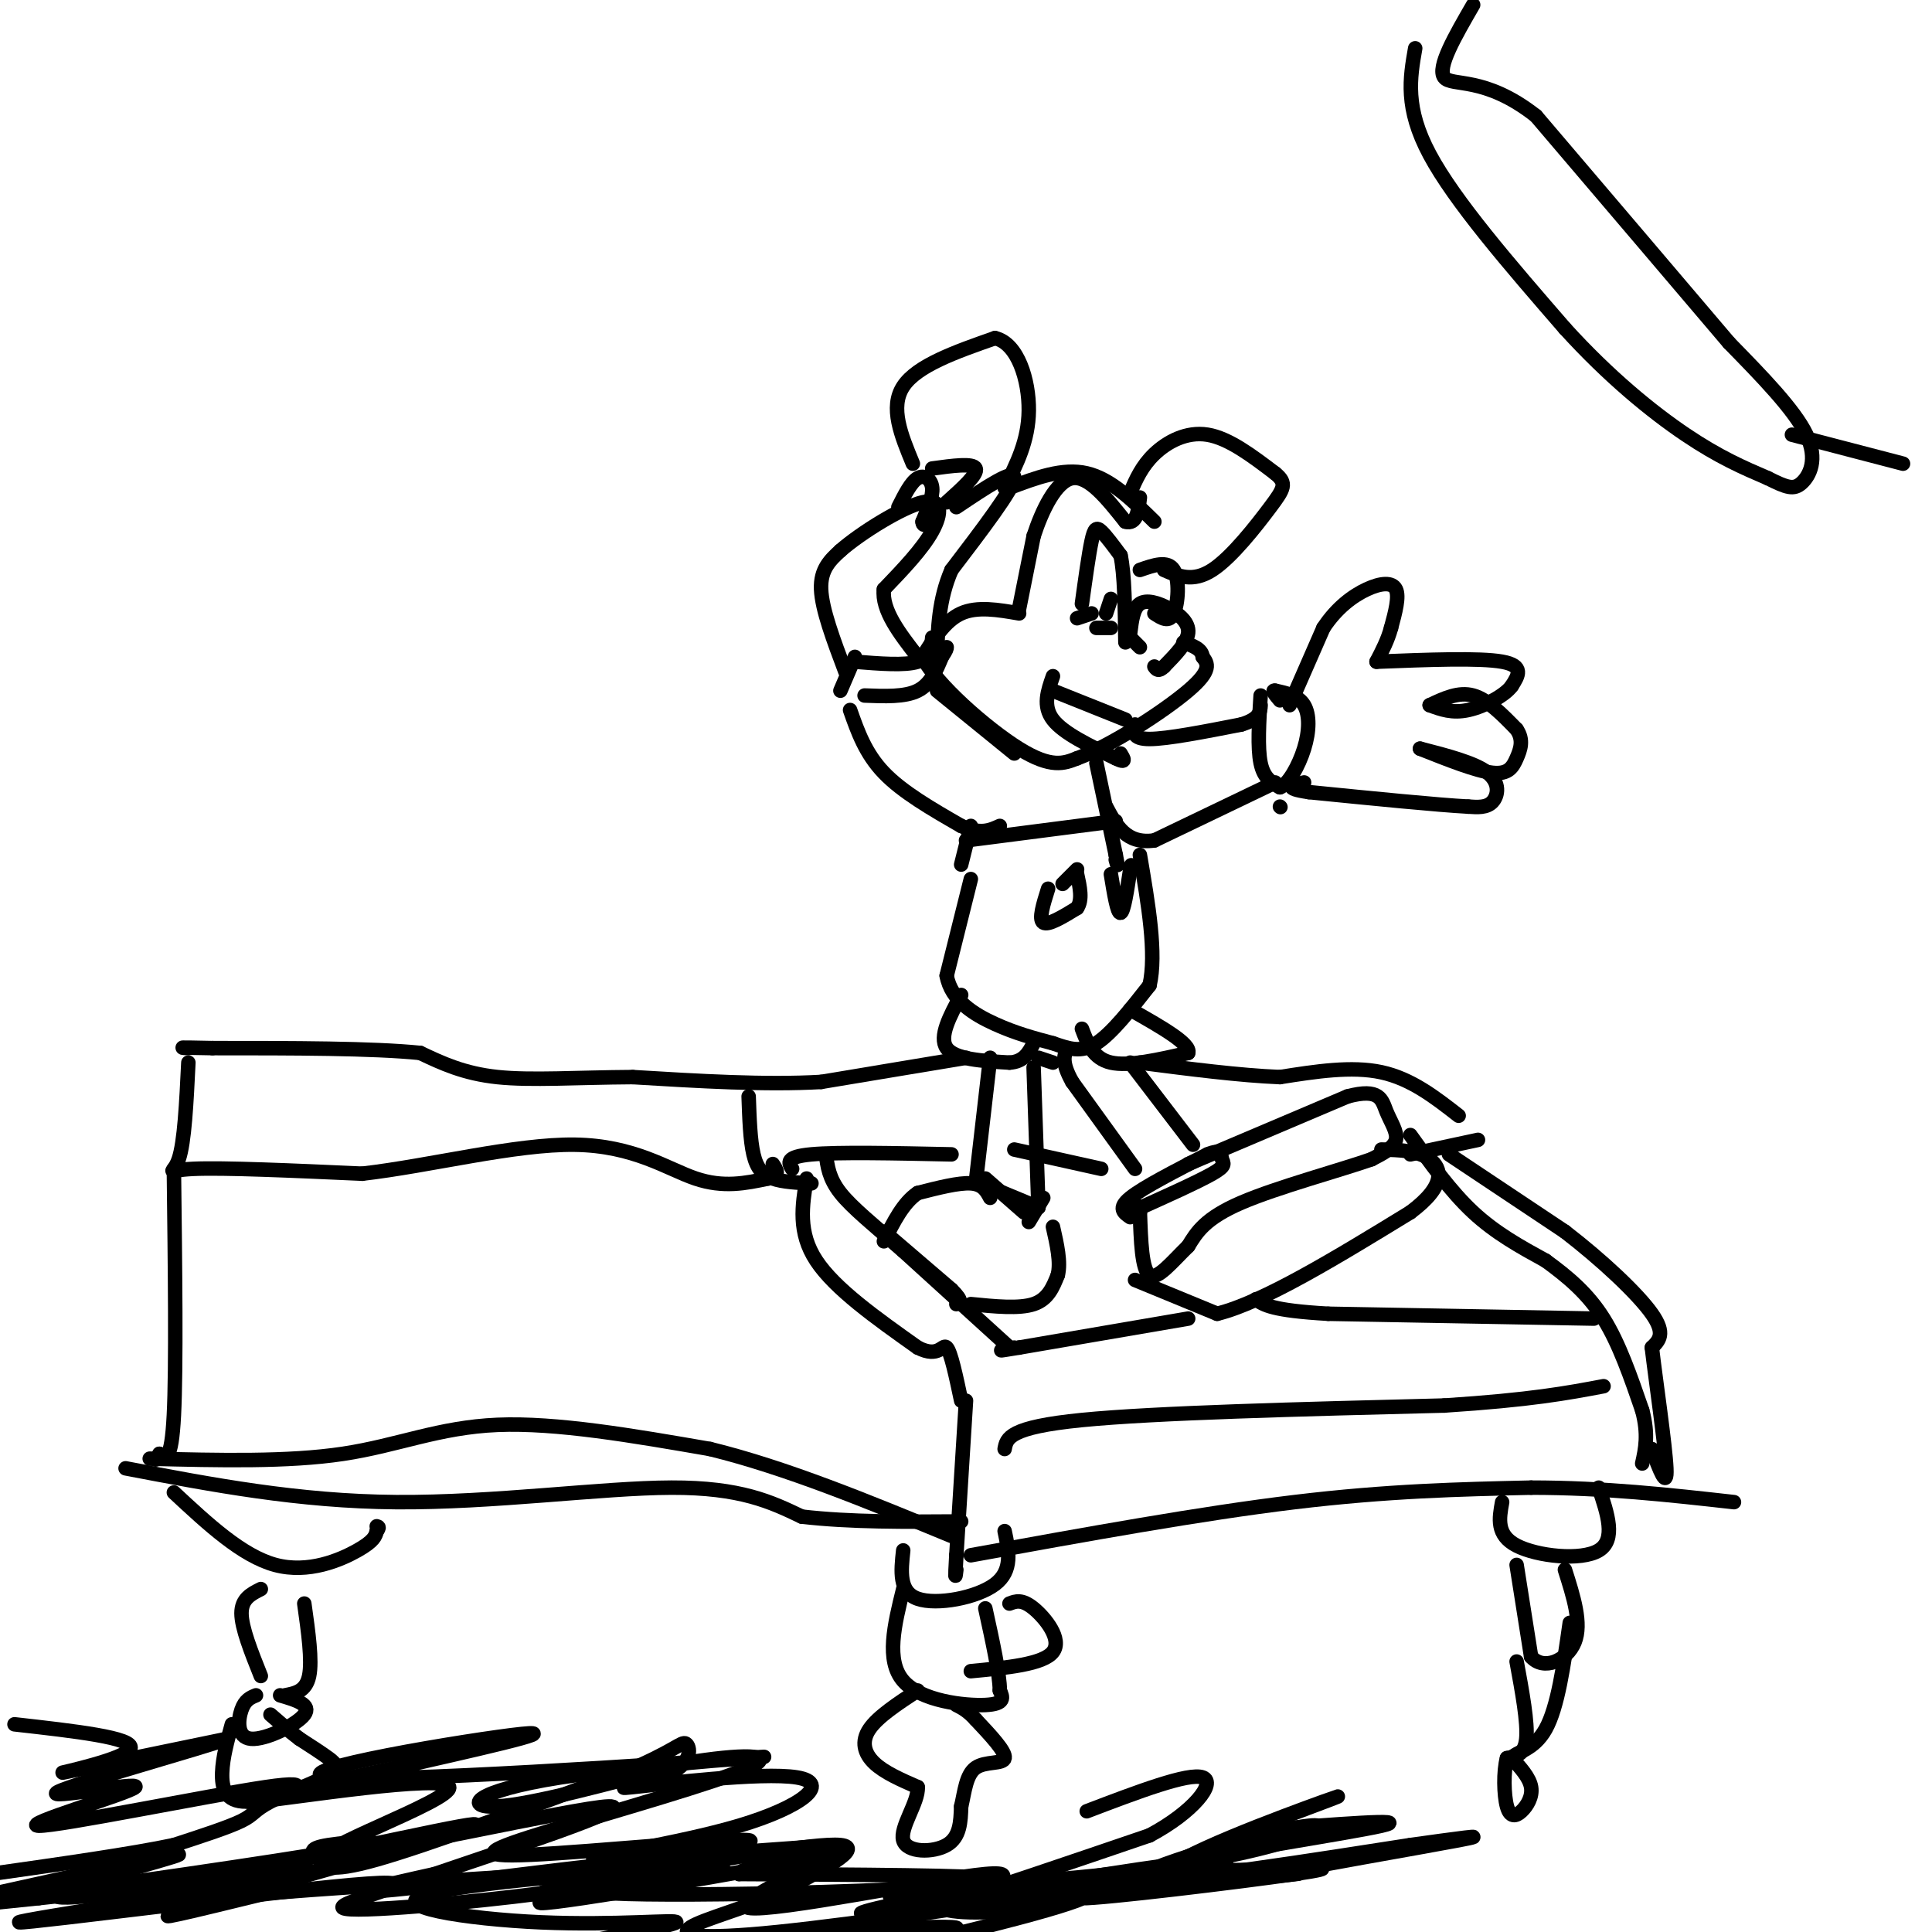 <svg viewBox='0 0 400 400' version='1.1' xmlns='http://www.w3.org/2000/svg' xmlns:xlink='http://www.w3.org/1999/xlink'><g fill='none' stroke='#000000' stroke-width='3' stroke-linecap='round' stroke-linejoin='round'><path d='M194,143c0.000,0.000 16.000,13.000 16,13'/><path d='M176,147c1.583,4.500 3.167,9.000 7,13c3.833,4.000 9.917,7.500 16,11'/><path d='M199,171c4.000,1.833 6.000,0.917 8,0'/><path d='M179,144c4.167,0.167 8.333,0.333 11,-1c2.667,-1.333 3.833,-4.167 5,-7'/><path d='M195,136c1.000,-1.500 1.000,-1.750 1,-2'/><path d='M177,136c0.000,0.000 -3.000,7.000 -3,7'/><path d='M177,137c5.167,0.417 10.333,0.833 13,0c2.667,-0.833 2.833,-2.917 3,-5'/><path d='M175,139c-2.417,-6.417 -4.833,-12.833 -5,-17c-0.167,-4.167 1.917,-6.083 4,-8'/><path d='M174,114c4.226,-3.714 12.792,-9.000 17,-10c4.208,-1.000 4.060,2.286 2,6c-2.060,3.714 -6.030,7.857 -10,12'/><path d='M183,122c-0.500,4.333 3.250,9.167 7,14'/><path d='M186,105c1.311,-2.600 2.622,-5.200 4,-6c1.378,-0.800 2.822,0.200 3,2c0.178,1.800 -0.911,4.400 -2,7'/><path d='M191,108c0.000,1.167 1.000,0.583 2,0'/><path d='M193,97c4.250,-0.583 8.500,-1.167 9,0c0.500,1.167 -2.750,4.083 -6,7'/><path d='M198,105c6.083,-4.083 12.167,-8.167 12,-6c-0.167,2.167 -6.583,10.583 -13,19'/><path d='M197,118c-2.667,6.167 -2.833,12.083 -3,18'/><path d='M189,96c-2.417,-5.833 -4.833,-11.667 -2,-16c2.833,-4.333 10.917,-7.167 19,-10'/><path d='M206,70c4.733,1.067 7.067,8.733 7,15c-0.067,6.267 -2.533,11.133 -5,16'/><path d='M209,101c5.500,-2.083 11.000,-4.167 16,-3c5.000,1.167 9.500,5.583 14,10'/><path d='M234,102c1.200,-2.756 2.400,-5.511 5,-8c2.600,-2.489 6.600,-4.711 11,-4c4.400,0.711 9.200,4.356 14,8'/><path d='M264,98c2.536,2.048 1.875,3.167 -1,7c-2.875,3.833 -7.964,10.381 -12,13c-4.036,2.619 -7.018,1.310 -10,0'/><path d='M293,10c-1.083,6.167 -2.167,12.333 3,22c5.167,9.667 16.583,22.833 28,36'/><path d='M324,68c9.156,10.089 18.044,17.311 25,22c6.956,4.689 11.978,6.844 17,9'/><path d='M366,99c3.964,1.988 5.375,2.458 7,1c1.625,-1.458 3.464,-4.845 1,-10c-2.464,-5.155 -9.232,-12.077 -16,-19'/><path d='M358,71c-9.333,-11.000 -24.667,-29.000 -40,-47'/><path d='M318,24c-10.711,-8.422 -17.489,-5.978 -19,-8c-1.511,-2.022 2.244,-8.511 6,-15'/><path d='M371,90c0.000,0.000 23.000,6.000 23,6'/><path d='M211,127c-4.333,-0.750 -8.667,-1.500 -12,0c-3.333,1.500 -5.667,5.250 -8,9'/><path d='M191,136c2.667,5.533 13.333,14.867 20,19c6.667,4.133 9.333,3.067 12,2'/><path d='M223,157c6.844,-2.489 17.956,-9.711 23,-14c5.044,-4.289 4.022,-5.644 3,-7'/><path d='M249,136c-0.167,-1.667 -2.083,-2.333 -4,-3'/><path d='M234,132c0.000,0.000 2.000,2.000 2,2'/><path d='M234,131c0.315,-2.542 0.631,-5.083 2,-6c1.369,-0.917 3.792,-0.208 6,1c2.208,1.208 4.202,2.917 4,5c-0.202,2.083 -2.601,4.542 -5,7'/><path d='M241,138c-1.167,1.167 -1.583,0.583 -2,0'/><path d='M223,128c0.000,0.000 3.000,-1.000 3,-1'/><path d='M224,125c0.711,-5.156 1.422,-10.311 2,-13c0.578,-2.689 1.022,-2.911 2,-2c0.978,0.911 2.489,2.956 4,5'/><path d='M232,115c0.833,3.833 0.917,10.917 1,18'/><path d='M230,124c0.000,0.000 -1.000,3.000 -1,3'/><path d='M227,130c0.000,0.000 3.000,0.000 3,0'/><path d='M236,118c2.867,-1.000 5.733,-2.000 7,0c1.267,2.000 0.933,7.000 0,9c-0.933,2.000 -2.467,1.000 -4,0'/><path d='M211,126c0.000,0.000 3.000,-15.000 3,-15'/><path d='M214,111c1.756,-5.400 4.644,-11.400 8,-12c3.356,-0.600 7.178,4.200 11,9'/><path d='M233,108c2.333,0.667 2.667,-2.167 3,-5'/><path d='M218,143c0.000,0.000 15.000,6.000 15,6'/><path d='M218,140c-1.083,3.083 -2.167,6.167 0,9c2.167,2.833 7.583,5.417 13,8'/><path d='M231,157c2.333,1.167 1.667,0.083 1,-1'/><path d='M235,150c-0.333,1.500 -0.667,3.000 3,3c3.667,0.000 11.333,-1.500 19,-3'/><path d='M257,150c3.833,-1.167 3.917,-2.583 4,-4'/><path d='M261,144c-0.333,5.417 -0.667,10.833 0,14c0.667,3.167 2.333,4.083 4,5'/><path d='M265,163c1.679,-0.536 3.875,-4.375 5,-8c1.125,-3.625 1.179,-7.036 0,-9c-1.179,-1.964 -3.589,-2.482 -6,-3'/><path d='M264,143c-0.833,-0.167 0.083,0.917 1,2'/><path d='M267,146c0.000,0.000 7.000,-16.000 7,-16'/><path d='M274,130c2.750,-4.190 6.125,-6.667 9,-8c2.875,-1.333 5.250,-1.524 6,0c0.750,1.524 -0.125,4.762 -1,8'/><path d='M288,130c-0.667,2.500 -1.833,4.750 -3,7'/><path d='M285,137c10.667,-0.417 21.333,-0.833 26,0c4.667,0.833 3.333,2.917 2,5'/><path d='M313,142c-1.333,1.933 -5.667,4.267 -9,5c-3.333,0.733 -5.667,-0.133 -8,-1'/><path d='M296,146c3.000,-1.417 6.000,-2.833 9,-2c3.000,0.833 6.000,3.917 9,7'/><path d='M314,151c1.512,2.202 0.792,4.208 0,6c-0.792,1.792 -1.655,3.369 -5,3c-3.345,-0.369 -9.173,-2.685 -15,-5'/><path d='M294,155c5.689,1.467 11.378,2.933 14,5c2.622,2.067 2.178,4.733 1,6c-1.178,1.267 -3.089,1.133 -5,1'/><path d='M304,167c-6.333,-0.333 -19.667,-1.667 -33,-3'/><path d='M271,164c-5.667,-0.833 -3.333,-1.417 -1,-2'/><path d='M265,167c0.000,0.000 0.100,0.100 0.1,0.1'/><path d='M264,162c0.000,0.000 -25.000,12.000 -25,12'/><path d='M239,174c-5.833,0.833 -7.917,-3.083 -10,-7'/><path d='M227,158c0.000,0.000 4.000,19.000 4,19'/><path d='M231,177c0.667,3.333 0.333,2.167 0,1'/><path d='M201,171c0.000,0.000 -2.000,8.000 -2,8'/><path d='M200,174c0.000,0.000 31.000,-4.000 31,-4'/><path d='M201,182c0.000,0.000 -5.000,20.000 -5,20'/><path d='M196,202c0.911,5.156 5.689,8.044 10,10c4.311,1.956 8.156,2.978 12,4'/><path d='M218,216c3.378,1.156 5.822,2.044 9,0c3.178,-2.044 7.089,-7.022 11,-12'/><path d='M238,204c1.500,-6.500 -0.250,-16.750 -2,-27'/><path d='M217,184c-1.000,3.167 -2.000,6.333 -1,7c1.000,0.667 4.000,-1.167 7,-3'/><path d='M223,188c1.167,-1.667 0.583,-4.333 0,-7'/><path d='M230,181c0.667,4.083 1.333,8.167 2,8c0.667,-0.167 1.333,-4.583 2,-9'/><path d='M234,180c0.333,-1.500 0.167,-0.750 0,0'/><path d='M223,180c0.000,0.000 -3.000,3.000 -3,3'/><path d='M199,206c-2.333,4.333 -4.667,8.667 -3,11c1.667,2.333 7.333,2.667 13,3'/><path d='M209,220c3.000,-0.167 4.000,-2.083 5,-4'/><path d='M224,213c1.167,3.083 2.333,6.167 6,7c3.667,0.833 9.833,-0.583 16,-2'/><path d='M246,218c0.667,-1.833 -5.667,-5.417 -12,-9'/><path d='M205,219c0.000,0.000 -3.000,26.000 -3,26'/><path d='M214,221c0.000,0.000 1.000,29.000 1,29'/><path d='M215,250c0.000,0.000 -12.000,-5.000 -12,-5'/><path d='M203,245c-2.000,-0.833 -1.000,-0.417 0,0'/><path d='M216,248c0.000,0.000 -3.000,5.000 -3,5'/><path d='M212,251c0.000,0.000 -8.000,-7.000 -8,-7'/><path d='M205,248c-0.750,-1.417 -1.500,-2.833 -4,-3c-2.500,-0.167 -6.750,0.917 -11,2'/><path d='M190,247c-3.000,2.000 -5.000,6.000 -7,10'/><path d='M183,255c0.000,0.000 14.000,12.000 14,12'/><path d='M197,267c2.500,2.500 1.750,2.750 1,3'/><path d='M201,270c5.000,0.500 10.000,1.000 13,0c3.000,-1.000 4.000,-3.500 5,-6'/><path d='M219,264c0.667,-2.667 -0.167,-6.333 -1,-10'/><path d='M234,252c-1.333,-0.917 -2.667,-1.833 0,-4c2.667,-2.167 9.333,-5.583 16,-9'/><path d='M250,239c3.071,-1.250 2.750,0.125 3,1c0.250,0.875 1.071,1.250 -2,3c-3.071,1.750 -10.036,4.875 -17,8'/><path d='M235,242c0.000,0.000 -13.000,-18.000 -13,-18'/><path d='M222,224c-2.333,-4.167 -1.667,-5.583 -1,-7'/><path d='M234,220c0.000,0.000 13.000,17.000 13,17'/><path d='M246,241c0.000,0.000 33.000,-14.000 33,-14'/><path d='M279,227c6.738,-1.798 7.083,0.708 8,3c0.917,2.292 2.405,4.369 2,6c-0.405,1.631 -2.702,2.815 -5,4'/><path d='M284,240c-6.289,2.222 -19.511,5.778 -27,9c-7.489,3.222 -9.244,6.111 -11,9'/><path d='M246,258c-3.400,3.311 -6.400,7.089 -8,6c-1.600,-1.089 -1.800,-7.044 -2,-13'/><path d='M236,251c-0.333,-2.167 -0.167,-1.083 0,0'/><path d='M235,265c0.000,0.000 17.000,7.000 17,7'/><path d='M252,272c9.500,-2.333 24.750,-11.667 40,-21'/><path d='M292,251c7.556,-5.622 6.444,-9.178 4,-11c-2.444,-1.822 -6.222,-1.911 -10,-2'/><path d='M200,219c0.000,0.000 -30.000,5.000 -30,5'/><path d='M170,224c-11.500,0.667 -25.250,-0.167 -39,-1'/><path d='M131,223c-11.578,0.067 -21.022,0.733 -28,0c-6.978,-0.733 -11.489,-2.867 -16,-5'/><path d='M87,218c-9.833,-1.000 -26.417,-1.000 -43,-1'/><path d='M44,217c-8.000,-0.167 -6.500,-0.083 -5,0'/><path d='M39,220c-0.400,8.244 -0.800,16.489 -2,20c-1.200,3.511 -3.200,2.289 3,2c6.200,-0.289 20.600,0.356 35,1'/><path d='M75,243c14.060,-1.619 31.708,-6.167 44,-6c12.292,0.167 19.226,5.048 25,7c5.774,1.952 10.387,0.976 15,0'/><path d='M159,244c2.667,-0.500 1.833,-1.750 1,-3'/><path d='M155,227c0.156,4.533 0.311,9.067 1,12c0.689,2.933 1.911,4.267 4,5c2.089,0.733 5.044,0.867 8,1'/><path d='M164,242c-0.750,-1.250 -1.500,-2.500 4,-3c5.500,-0.500 17.250,-0.250 29,0'/><path d='M210,238c0.000,0.000 18.000,4.000 18,4'/><path d='M306,236c0.000,0.000 -14.000,3.000 -14,3'/><path d='M302,231c-4.917,-3.833 -9.833,-7.667 -16,-9c-6.167,-1.333 -13.583,-0.167 -21,1'/><path d='M265,223c-8.333,-0.333 -18.667,-1.667 -29,-3'/><path d='M215,219c0.000,0.000 3.000,1.000 3,1'/><path d='M300,239c0.000,0.000 24.000,16.000 24,16'/><path d='M324,255c7.733,5.956 15.067,12.844 18,17c2.933,4.156 1.467,5.578 0,7'/><path d='M342,279c0.800,6.822 2.800,20.378 3,25c0.200,4.622 -1.400,0.311 -3,-4'/><path d='M292,235c4.167,5.833 8.333,11.667 13,16c4.667,4.333 9.833,7.167 15,10'/><path d='M320,261c4.644,3.378 8.756,6.822 12,12c3.244,5.178 5.622,12.089 8,19'/><path d='M340,292c1.333,5.000 0.667,8.000 0,11'/><path d='M330,273c0.000,0.000 -55.000,-1.000 -55,-1'/><path d='M275,272c-11.667,-0.667 -13.333,-1.833 -15,-3'/><path d='M246,273c0.000,0.000 -35.000,6.000 -35,6'/><path d='M211,279c-6.000,1.000 -3.500,0.500 -1,0'/><path d='M209,279c0.000,0.000 -22.000,-20.000 -22,-20'/><path d='M187,259c-6.178,-5.422 -10.622,-8.978 -13,-12c-2.378,-3.022 -2.689,-5.511 -3,-8'/><path d='M167,244c-0.917,5.583 -1.833,11.167 2,17c3.833,5.833 12.417,11.917 21,18'/><path d='M190,279c4.467,2.311 5.133,-0.911 6,0c0.867,0.911 1.933,5.956 3,11'/><path d='M208,300c0.417,-2.250 0.833,-4.500 16,-6c15.167,-1.500 45.083,-2.250 75,-3'/><path d='M299,291c18.000,-1.167 25.500,-2.583 33,-4'/><path d='M200,290c0.000,0.000 -2.000,32.000 -2,32'/><path d='M198,322c-0.333,5.833 -0.167,4.417 0,3'/><path d='M201,322c23.833,-4.333 47.667,-8.667 67,-11c19.333,-2.333 34.167,-2.667 49,-3'/><path d='M317,308c15.167,0.000 28.583,1.500 42,3'/><path d='M36,242c0.250,20.583 0.500,41.167 0,51c-0.500,9.833 -1.750,8.917 -3,8'/><path d='M33,301c-0.667,1.500 -0.833,1.250 -1,1'/><path d='M31,302c14.311,0.356 28.622,0.711 40,-1c11.378,-1.711 19.822,-5.489 32,-6c12.178,-0.511 28.089,2.244 44,5'/><path d='M147,300c15.667,3.833 32.833,10.917 50,18'/><path d='M26,304c17.911,3.422 35.822,6.844 56,7c20.178,0.156 42.622,-2.956 57,-3c14.378,-0.044 20.689,2.978 27,6'/><path d='M166,314c10.000,1.167 21.500,1.083 33,1'/><path d='M36,309c7.067,6.578 14.133,13.156 21,15c6.867,1.844 13.533,-1.044 17,-3c3.467,-1.956 3.733,-2.978 4,-4'/><path d='M78,317c0.667,-0.833 0.333,-0.917 0,-1'/><path d='M54,329c-2.000,1.000 -4.000,2.000 -4,5c0.000,3.000 2.000,8.000 4,13'/><path d='M63,332c0.833,5.917 1.667,11.833 1,15c-0.667,3.167 -2.833,3.583 -5,4'/><path d='M53,351c-1.137,0.464 -2.274,0.929 -3,3c-0.726,2.071 -1.042,5.750 2,6c3.042,0.250 9.440,-2.929 11,-5c1.560,-2.071 -1.720,-3.036 -5,-4'/><path d='M48,357c-0.944,3.421 -1.888,6.842 -2,10c-0.112,3.158 0.609,6.053 5,6c4.391,-0.053 12.451,-3.053 16,-5c3.549,-1.947 2.585,-2.842 1,-4c-1.585,-1.158 -3.793,-2.579 -6,-4'/><path d='M62,360c-2.000,-1.500 -4.000,-3.250 -6,-5'/><path d='M187,321c-0.467,4.311 -0.933,8.622 3,10c3.933,1.378 12.267,-0.178 16,-3c3.733,-2.822 2.867,-6.911 2,-11'/><path d='M187,329c-1.822,7.400 -3.644,14.800 0,19c3.644,4.200 12.756,5.200 17,5c4.244,-0.200 3.622,-1.600 3,-3'/><path d='M207,350c0.000,-3.333 -1.500,-10.167 -3,-17'/><path d='M190,350c-4.133,2.711 -8.267,5.422 -10,8c-1.733,2.578 -1.067,5.022 1,7c2.067,1.978 5.533,3.489 9,5'/><path d='M190,370c0.214,3.107 -3.750,8.375 -3,11c0.750,2.625 6.214,2.607 9,1c2.786,-1.607 2.893,-4.804 3,-8'/><path d='M199,374c0.714,-3.024 1.000,-6.583 3,-8c2.000,-1.417 5.714,-0.690 6,-2c0.286,-1.310 -2.857,-4.655 -6,-8'/><path d='M202,356c-1.667,-1.833 -2.833,-2.417 -4,-3'/><path d='M311,311c-0.622,3.400 -1.244,6.800 3,9c4.244,2.200 13.356,3.200 17,1c3.644,-2.200 1.822,-7.600 0,-13'/><path d='M314,324c0.000,0.000 3.000,19.000 3,19'/><path d='M317,343c2.556,2.956 7.444,0.844 9,-3c1.556,-3.844 -0.222,-9.422 -2,-15'/><path d='M314,344c1.167,6.333 2.333,12.667 2,16c-0.333,3.333 -2.167,3.667 -4,4'/><path d='M312,364c-0.756,2.762 -0.646,7.668 0,10c0.646,2.332 1.828,2.089 3,1c1.172,-1.089 2.335,-3.026 2,-5c-0.335,-1.974 -2.167,-3.987 -4,-6'/><path d='M313,364c0.711,-1.289 4.489,-1.511 7,-6c2.511,-4.489 3.756,-13.244 5,-22'/><path d='M209,332c1.289,-0.489 2.578,-0.978 5,1c2.422,1.978 5.978,6.422 4,9c-1.978,2.578 -9.489,3.289 -17,4'/><path d='M3,357c12.444,1.400 24.889,2.800 24,5c-0.889,2.200 -15.111,5.200 -14,5c1.111,-0.200 17.556,-3.600 34,-7'/><path d='M47,360c-4.166,1.637 -31.583,9.229 -35,11c-3.417,1.771 17.164,-2.278 16,-1c-1.164,1.278 -24.074,7.884 -20,8c4.074,0.116 35.133,-6.258 47,-8c11.867,-1.742 4.541,1.146 1,3c-3.541,1.854 -3.297,2.672 -6,4c-2.703,1.328 -8.351,3.164 -14,5'/><path d='M36,382c-8.667,1.833 -23.333,3.917 -38,6'/><path d='M-1,392c19.409,-4.290 38.819,-8.579 38,-8c-0.819,0.579 -21.866,6.028 -25,8c-3.134,1.972 11.644,0.467 35,-4c23.356,-4.467 55.288,-11.895 51,-10c-4.288,1.895 -44.797,13.113 -58,17c-13.203,3.887 0.898,0.444 15,-3'/><path d='M55,392c22.599,-1.797 71.597,-4.791 77,-5c5.403,-0.209 -32.789,2.367 -43,5c-10.211,2.633 7.559,5.324 23,6c15.441,0.676 28.555,-0.664 28,0c-0.555,0.664 -14.777,3.332 -29,6'/><path d='M133,402c29.083,-1.667 58.167,-3.333 64,-3c5.833,0.333 -11.583,2.667 -29,5'/><path d='M183,404c20.291,-4.881 40.581,-9.763 43,-12c2.419,-2.237 -13.035,-1.830 -27,0c-13.965,1.830 -26.441,5.082 -18,4c8.441,-1.082 37.798,-6.497 55,-9c17.202,-2.503 22.250,-2.094 14,0c-8.250,2.094 -29.798,5.871 -26,6c3.798,0.129 32.942,-3.392 44,-5c11.058,-1.608 4.029,-1.304 -3,-1'/><path d='M265,387c-8.310,0.107 -27.583,0.875 -22,-1c5.583,-1.875 36.024,-6.393 43,-8c6.976,-1.607 -9.512,-0.304 -26,1'/><path d='M260,379c-4.626,1.101 -3.193,3.353 -13,6c-9.807,2.647 -30.856,5.689 -45,7c-14.144,1.311 -21.385,0.891 -16,0c5.385,-0.891 23.396,-2.255 20,-3c-3.396,-0.745 -28.198,-0.873 -53,-1'/><path d='M153,388c-0.971,-1.555 23.102,-4.941 14,-3c-9.102,1.941 -51.378,9.211 -55,9c-3.622,-0.211 31.409,-7.903 29,-9c-2.409,-1.097 -42.260,4.401 -57,6c-14.740,1.599 -4.370,-0.700 6,-3'/><path d='M90,388c13.126,-4.488 42.943,-14.208 36,-14c-6.943,0.208 -50.644,10.344 -57,10c-6.356,-0.344 24.635,-11.170 24,-14c-0.635,-2.830 -32.896,2.334 -40,3c-7.104,0.666 10.948,-3.167 29,-7'/><path d='M82,366c14.363,-3.288 35.772,-8.008 26,-7c-9.772,1.008 -50.723,7.745 -40,9c10.723,1.255 73.122,-2.973 87,-4c13.878,-1.027 -20.764,1.147 -39,4c-18.236,2.853 -20.068,6.387 -13,6c7.068,-0.387 23.034,-4.693 39,-9'/><path d='M142,365c11.174,-1.854 19.609,-1.989 13,1c-6.609,2.989 -28.260,9.102 -41,13c-12.740,3.898 -16.568,5.583 -4,5c12.568,-0.583 41.531,-3.432 45,-3c3.469,0.432 -18.555,4.147 -27,6c-8.445,1.853 -3.312,1.845 9,0c12.312,-1.845 31.803,-5.527 37,-5c5.197,0.527 -3.902,5.264 -13,10'/><path d='M161,392c-6.241,2.945 -15.342,5.306 -18,7c-2.658,1.694 1.128,2.721 18,1c16.872,-1.721 46.830,-6.190 57,-8c10.170,-1.810 0.551,-0.959 -8,0c-8.551,0.959 -16.033,2.027 -15,3c1.033,0.973 10.581,1.849 23,-1c12.419,-2.849 27.710,-9.425 43,-16'/><path d='M261,378c12.102,-4.526 20.855,-7.842 13,-5c-7.855,2.842 -32.320,11.842 -33,15c-0.680,3.158 22.426,0.475 27,0c4.574,-0.475 -9.384,1.257 -4,0c5.384,-1.257 30.110,-5.502 38,-7c7.890,-1.498 -1.055,-0.249 -10,1'/><path d='M292,382c-16.542,2.549 -52.898,8.420 -56,7c-3.102,-1.420 27.049,-10.131 35,-11c7.951,-0.869 -6.298,6.104 -41,10c-34.702,3.896 -89.858,4.714 -103,4c-13.142,-0.714 15.731,-2.962 22,-4c6.269,-1.038 -10.066,-0.868 -20,0c-9.934,0.868 -13.467,2.434 -17,4'/><path d='M112,392c-13.688,1.779 -39.408,4.225 -41,3c-1.592,-1.225 20.944,-6.122 5,-5c-15.944,1.122 -70.370,8.264 -72,8c-1.630,-0.264 49.534,-7.932 59,-10c9.466,-2.068 -22.767,1.466 -55,5'/><path d='M8,393c-13.519,1.355 -19.816,2.243 -4,0c15.816,-2.243 53.743,-7.618 67,-10c13.257,-2.382 1.842,-1.773 -3,-1c-4.842,0.773 -3.111,1.708 -2,3c1.111,1.292 1.603,2.941 12,0c10.397,-2.941 30.698,-10.470 51,-18'/><path d='M129,367c10.736,-4.441 12.077,-6.543 13,-6c0.923,0.543 1.428,3.732 -3,6c-4.428,2.268 -13.789,3.616 -8,3c5.789,-0.616 26.727,-3.196 34,-2c7.273,1.196 0.881,6.168 -12,10c-12.881,3.832 -32.252,6.523 -30,7c2.252,0.477 26.126,-1.262 50,-3'/><path d='M173,382c0.542,3.006 -23.102,12.022 -18,13c5.102,0.978 38.951,-6.083 49,-7c10.049,-0.917 -3.700,4.309 -2,4c1.700,-0.309 18.850,-6.155 36,-12'/><path d='M238,380c9.111,-4.844 13.889,-10.956 11,-12c-2.889,-1.044 -13.444,2.978 -24,7'/></g>
</svg>